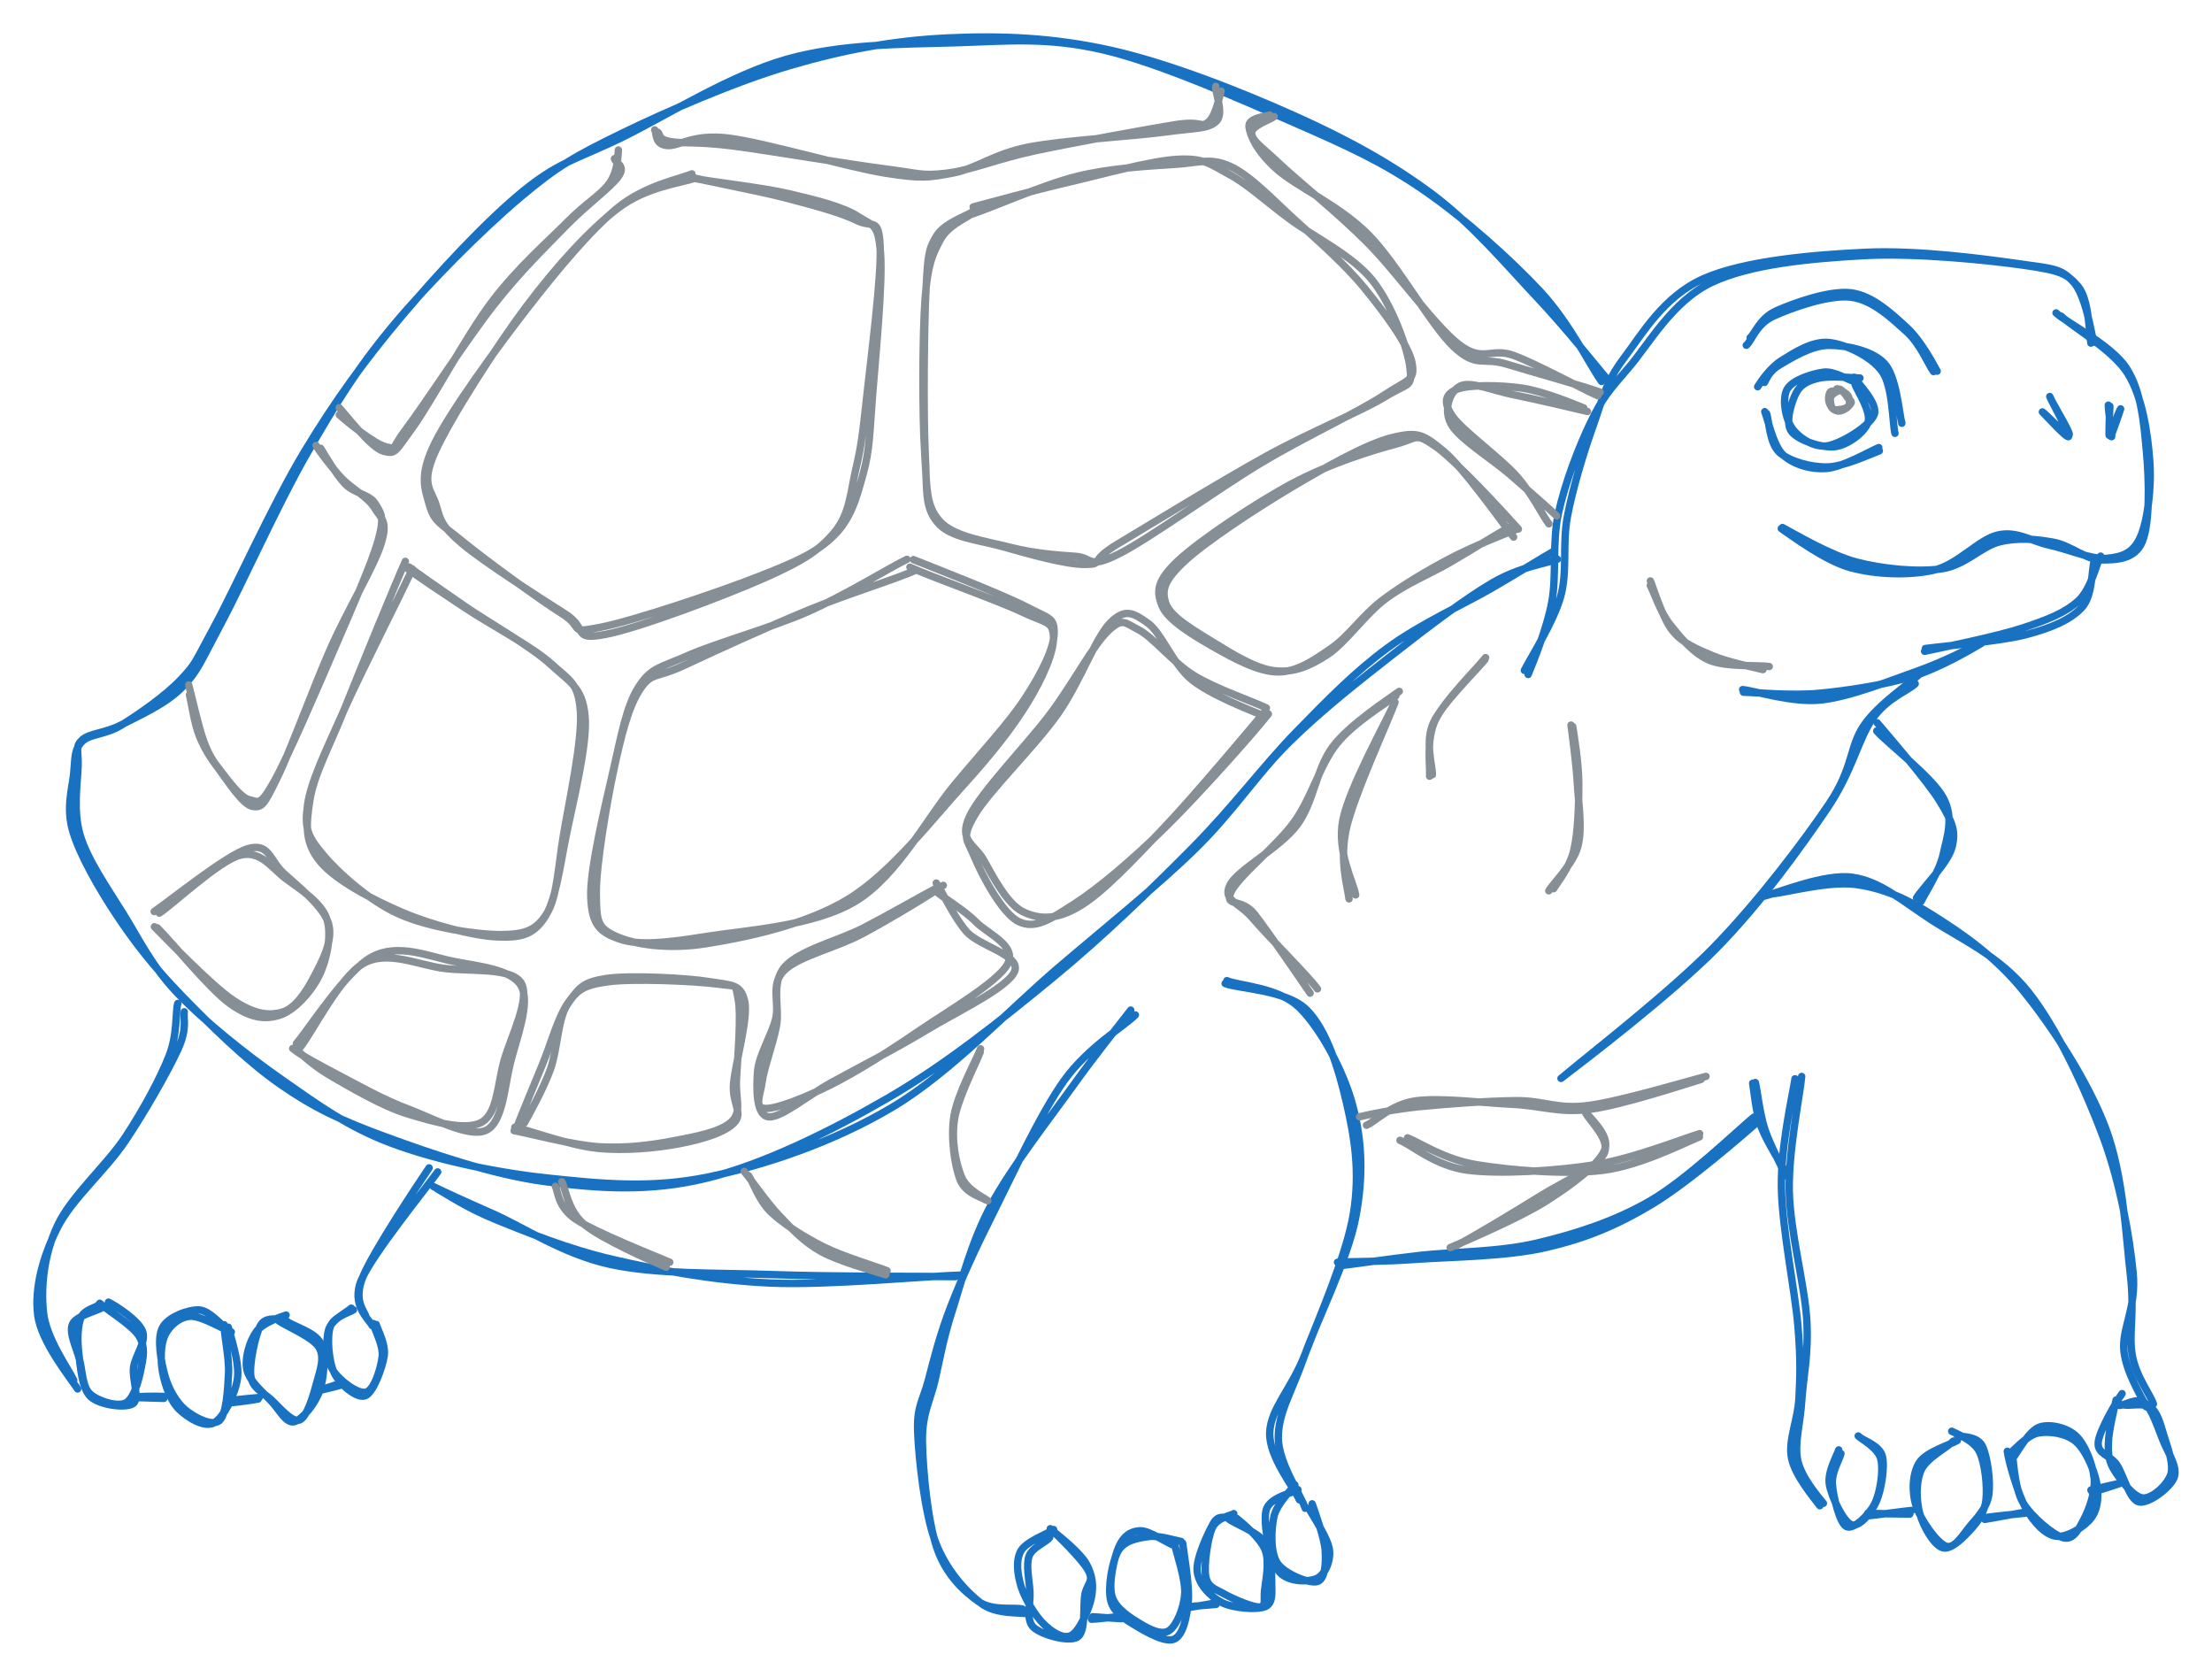 <svg version="1.1" xmlns="http://www.w3.org/2000/svg" viewBox="0 0 597.871 453.167" width="597.871" height="453.167" class="excalidraw-svg"><!-- svg-source:excalidraw --><defs><style class="style-fonts">
      </style></defs><g stroke-linecap="round"><g transform="translate(434.074 102.045) rotate(0 -207.218 63.293)"><path d="M-1.18 1.04 C-3.99 -2.68, -9.73 -14.65, -17.76 -23.28 C-25.79 -31.9, -38.32 -43.13, -49.37 -50.72 C-60.42 -58.3, -69.65 -62.49, -84.04 -68.79 C-98.43 -75.09, -120.37 -84.9, -135.73 -88.52 C-151.09 -92.13, -161.89 -90.9, -176.2 -90.48 C-190.5 -90.06, -206.73 -90.2, -221.56 -86 C-236.39 -81.8, -253.37 -71.18, -265.18 -65.28 C-276.98 -59.39, -282.33 -58.77, -292.39 -50.65 C-302.45 -42.52, -315.65 -28.3, -325.55 -16.53 C-335.45 -4.75, -343.37 6.04, -351.79 20 C-360.22 33.96, -370.55 56.99, -376.12 67.25 C-381.68 77.52, -381.03 77.17, -385.19 81.6 C-389.36 86.03, -396.66 91.04, -401.12 93.83 C-405.57 96.63, -409.74 96.17, -411.91 98.35 C-414.08 100.54, -413.74 102.9, -414.15 106.96 C-414.56 111.02, -416.3 116.35, -414.37 122.71 C-412.45 129.08, -407.48 137.82, -402.61 145.17 C-397.74 152.53, -392.51 159.21, -385.13 166.84 C-377.74 174.48, -367.51 184.61, -358.31 190.99 C-349.12 197.37, -341.91 200.75, -329.95 205.13 C-318 209.51, -301.08 215.41, -286.61 217.29 C-272.13 219.16, -258.51 220.12, -243.09 216.36 C-227.68 212.6, -209.69 203.72, -194.13 194.71 C-178.56 185.71, -163.44 173.6, -149.72 162.33 C-135.99 151.07, -122.77 138.2, -111.79 127.12 C-100.8 116.04, -92.58 104.86, -83.79 95.84 C-74.99 86.82, -67.84 79.51, -59 73.01 C-50.17 66.51, -38.25 61.19, -30.79 56.85 C-23.32 52.51, -17.12 48.6, -14.21 46.97 M0.41 0.54 C-2.49 -2.89, -10.84 -13.43, -18.73 -21.78 C-26.62 -30.13, -36.01 -41.38, -46.94 -49.56 C-57.88 -57.73, -69.88 -64.35, -84.36 -70.83 C-98.83 -77.31, -118.17 -84.96, -133.8 -88.45 C-149.43 -91.94, -163.62 -92.48, -178.11 -91.78 C-192.6 -91.09, -206.01 -88.6, -220.72 -84.28 C-235.43 -79.95, -254.24 -71.77, -266.39 -65.83 C-278.53 -59.89, -283.3 -57.28, -293.57 -48.61 C-303.84 -39.95, -318.42 -25.37, -328.02 -13.83 C-337.62 -2.29, -343.44 7.21, -351.19 20.64 C-358.93 34.08, -368.84 56.23, -374.49 66.77 C-380.13 77.31, -380.6 79.35, -385.05 83.86 C-389.51 88.36, -396.76 91.47, -401.22 93.81 C-405.69 96.14, -409.88 96.05, -411.84 97.88 C-413.8 99.71, -412.87 100.49, -412.96 104.8 C-413.05 109.11, -414.42 117.05, -412.38 123.74 C-410.34 130.44, -405.13 137.83, -400.72 144.95 C-396.32 152.08, -393.09 159.03, -385.96 166.48 C-378.83 173.94, -367.59 182.94, -357.93 189.69 C-348.27 196.44, -339.99 202.56, -328 207 C-316 211.44, -300.18 214.81, -285.96 216.32 C-271.74 217.82, -258.2 219.22, -242.68 216.02 C-227.15 212.82, -208.56 206.52, -192.8 197.11 C-177.04 187.7, -161.75 171.17, -148.13 159.55 C-134.51 147.93, -121.49 137.56, -111.06 127.37 C-100.63 117.19, -94.48 107.22, -85.55 98.44 C-76.61 89.66, -66.63 81.89, -57.46 74.71 C-48.29 67.53, -37.92 59.62, -30.53 55.35 C-23.14 51.08, -15.92 50.19, -13.14 49.08" stroke="#1971c2" stroke-width="2" fill="none"></path></g></g><mask></mask><g stroke-linecap="round"><g transform="translate(48.908 271.864) rotate(0 -18.506 50.858)"><path d="M-0.85 -0.69 C-1.53 1.51, -0.86 7.48, -3.21 13.48 C-5.57 19.49, -9.96 27.72, -14.98 35.35 C-20.01 42.98, -29.64 51.36, -33.34 59.27 C-37.04 67.18, -37.89 75.81, -37.16 82.79 C-36.43 89.77, -30.57 97.82, -28.97 101.15 M0.9 1.56 C0.55 3.4, 1.86 5.9, -0.82 11.74 C-3.5 17.58, -9.73 28.58, -15.16 36.62 C-20.59 44.66, -29.5 52.15, -33.42 59.96 C-37.34 67.78, -39.62 76.25, -38.71 83.5 C-37.79 90.76, -29.95 100.39, -27.93 103.48" stroke="#1971c2" stroke-width="2" fill="none"></path></g></g><mask></mask><g stroke-linecap="round"><g transform="translate(36.16 377.435) rotate(0 3.923 0.139)"><path d="M0.17 0.22 C1.52 0.26, 6.79 0.44, 8.11 0.46 M-0.18 0.03 C1.15 -0.05, 6.6 -0.19, 7.96 -0.07" stroke="#1971c2" stroke-width="2" fill="none"></path></g></g><mask></mask><g stroke-linecap="round"><g transform="translate(62.334 378.578) rotate(0 3.859 -0.425)"><path d="M0.01 -0.16 C1.29 -0.28, 6.45 -0.84, 7.71 -0.92 M-0.41 0.52 C0.82 0.47, 6.15 -0.22, 7.43 -0.51" stroke="#1971c2" stroke-width="2" fill="none"></path></g></g><mask></mask><g stroke-linecap="round"><g transform="translate(86.479 375.647) rotate(0 3.012 -0.9)"><path d="M-0.15 0.11 C0.92 -0.11, 5.26 -1.16, 6.28 -1.54 M0.42 -0.15 C1.47 -0.44, 5.25 -1.73, 6.13 -2.03" stroke="#1971c2" stroke-width="2" fill="none"></path></g></g><mask></mask><g stroke-linecap="round"><g transform="translate(27.501 352.148) rotate(0 1.497 13.721)"><path d="M0.28 1.08 C-0.85 2.06, -6.86 3.3, -7.9 5.68 C-8.95 8.06, -6.77 12.2, -5.98 15.34 C-5.19 18.48, -5.25 22.57, -3.18 24.52 C-1.12 26.46, 4.12 28.1, 6.41 27.01 C8.7 25.91, 9.97 20.95, 10.58 17.93 C11.19 14.92, 11.92 11.88, 10.07 8.9 C8.22 5.92, 1.11 1.62, -0.54 0.05 M-1.03 0.6 C-1.68 1.26, -4.76 1.77, -5.62 3.91 C-6.49 6.06, -6.65 9.91, -6.21 13.48 C-5.77 17.04, -5.43 23.03, -2.99 25.31 C-0.55 27.59, 6.51 28.49, 8.45 27.17 C10.38 25.84, 8.17 20.64, 8.6 17.37 C9.03 14.11, 12.14 10.52, 11.01 7.58 C9.87 4.64, 3.88 0.74, 1.81 -0.26" stroke="#1971c2" stroke-width="2" fill="none"></path></g></g><mask></mask><g stroke-linecap="round"><g transform="translate(61.9 359.306) rotate(0 -8.731 10.016)"><path d="M0.62 0.65 C-0.99 0.17, -7.37 -3.72, -10.36 -3.6 C-13.34 -3.47, -16.01 -1.13, -17.27 1.41 C-18.53 3.96, -18.55 8.31, -17.93 11.66 C-17.3 15.01, -15.83 19.24, -13.52 21.5 C-11.22 23.76, -6.74 26.59, -4.11 25.22 C-1.47 23.85, 1.62 17.6, 2.27 13.29 C2.93 8.98, 0.33 1.57, -0.19 -0.64 M-0.51 -0.05 C-1.7 -0.81, -5.27 -5.25, -8.18 -5.32 C-11.1 -5.4, -16.47 -3.45, -18 -0.51 C-19.53 2.44, -18.38 8.66, -17.35 12.36 C-16.32 16.06, -14.27 19.65, -11.82 21.7 C-9.37 23.74, -4.6 26.25, -2.65 24.62 C-0.71 22.99, -0.35 16.26, -0.13 11.94 C0.1 7.61, -1.45 0.9, -1.31 -1.31" stroke="#1971c2" stroke-width="2" fill="none"></path></g></g><mask></mask><g stroke-linecap="round"><g transform="translate(76.465 356.238) rotate(0 1.114 13.703)"><path d="M-0.88 0.12 C-2 0.41, -4.88 -0.44, -6.17 2.15 C-7.47 4.74, -9.14 12.39, -8.66 15.68 C-8.18 18.97, -5.49 19.92, -3.3 21.89 C-1.11 23.86, 2.39 28.27, 4.46 27.51 C6.54 26.75, 8.28 20.64, 9.15 17.36 C10.03 14.07, 11.42 10.57, 9.71 7.79 C8 5.01, 0.55 1.99, -1.12 0.69 M0.86 -0.86 C-0.49 -0.4, -5.44 1.19, -7.2 3.66 C-8.97 6.13, -10.42 10.81, -9.71 13.97 C-9 17.13, -5.07 20.29, -2.94 22.62 C-0.82 24.95, 0.91 28.47, 3.06 27.96 C5.2 27.45, 8.75 23.09, 9.94 19.56 C11.13 16.03, 11.68 9.9, 10.17 6.75 C8.67 3.61, 2.37 2.07, 0.93 0.71" stroke="#1971c2" stroke-width="2" fill="none"></path></g></g><mask></mask><g stroke-linecap="round"><g transform="translate(95.405 353.909) rotate(0 0.905 11.473)"><path d="M0.13 0.05 C-0.83 0.76, -5.34 1.9, -6.19 4.77 C-7.05 7.63, -6.57 14.14, -5 17.23 C-3.42 20.32, 1.01 24.07, 3.25 23.3 C5.48 22.52, 7.91 15.78, 8.42 12.57 C8.93 9.36, 6.69 5.51, 6.29 4.02 M-0.46 -0.4 C-1.45 0.62, -5.72 2.61, -6.56 5.39 C-7.4 8.16, -7.18 13.43, -5.49 16.25 C-3.81 19.07, 1.31 22.92, 3.54 22.31 C5.78 21.71, 7.57 15.73, 7.9 12.64 C8.23 9.55, 5.77 5.37, 5.53 3.77" stroke="#1971c2" stroke-width="2" fill="none"></path></g></g><mask></mask><g stroke-linecap="round"><g transform="translate(100.02 356.45) rotate(0 7.203 -20.211)"><path d="M-1.07 -0.55 C-1.55 -2.31, -4.66 -4.98, -1.82 -11.7 C1.01 -18.41, 12.67 -36.01, 15.96 -40.85 M0.57 1.77 C-0.09 0.25, -5.29 -3.65, -2.34 -10.57 C0.61 -17.49, 14.78 -34.89, 18.28 -39.75" stroke="#1971c2" stroke-width="2" fill="none"></path></g></g><mask></mask><g stroke-linecap="round"><g transform="translate(117.354 320.436) rotate(0 71.287 12.879)"><path d="M0.82 0.82 C3.61 2.43, 9.1 6.11, 17.02 9.3 C24.94 12.48, 36.02 17.1, 48.34 19.93 C60.65 22.77, 75.22 25.59, 90.9 26.29 C106.59 26.99, 133.88 24.33, 142.45 24.14 M-0.21 0.21 C2.38 1.5, 7.99 4.08, 15.95 7.59 C23.9 11.09, 34.93 18.5, 47.52 21.24 C60.1 23.98, 75.91 23.46, 91.48 24.01 C107.04 24.57, 132.23 24.44, 140.91 24.56" stroke="#1971c2" stroke-width="2" fill="none"></path></g></g><mask></mask><g stroke-linecap="round"><g transform="translate(306.475 274.771) rotate(0 -29.085 80.645)"><path d="M0.4 -0.5 C-2.6 2.54, -12.41 8.27, -18.79 17.14 C-25.17 26.01, -32.77 42.52, -37.88 52.71 C-42.99 62.89, -46.53 70.65, -49.47 78.23 C-52.42 85.81, -54.06 92.49, -55.55 98.18 C-57.04 103.87, -58.73 105.13, -58.43 112.38 C-58.13 119.63, -56.57 133.99, -53.74 141.66 C-50.9 149.34, -45.61 155.14, -41.4 158.43 C-37.2 161.72, -30.43 160.83, -28.51 161.39 M-0.85 -1.81 C-3.4 1.54, -10.22 9.94, -16.5 18.71 C-22.79 27.49, -33.14 40.7, -38.57 50.83 C-44 60.96, -46.58 71.6, -49.11 79.47 C-51.63 87.35, -52.38 92.21, -53.72 98.08 C-55.06 103.95, -57.25 107.07, -57.16 114.68 C-57.07 122.29, -55.71 136.51, -53.18 143.73 C-50.66 150.95, -45.87 155.28, -42.02 158 C-38.17 160.73, -32.13 159.45, -30.09 160.07" stroke="#1971c2" stroke-width="2" fill="none"></path></g></g><mask></mask><g stroke-linecap="round"><g transform="translate(295.141 437.058) rotate(0 3.923 0.139)"><path d="M0.21 -0.16 C1.6 -0.07, 6.77 0.34, 8 0.36 M-0.11 0.52 C1.27 0.52, 6.4 -0.16, 7.81 -0.21" stroke="#1971c2" stroke-width="2" fill="none"></path></g></g><mask></mask><g stroke-linecap="round"><g transform="translate(320.54 434.439) rotate(0 3.859 -0.425)"><path d="M0.16 0.09 C1.37 -0.08, 6.19 -0.96, 7.48 -1.17 M-0.19 -0.18 C1.12 -0.3, 6.82 -0.76, 8.16 -0.88" stroke="#1971c2" stroke-width="2" fill="none"></path></g></g><mask></mask><g stroke-linecap="round"><g transform="translate(284.007 414.28) rotate(0 1.497 13.721)"><path d="M0.77 -0.94 C-0.45 0.04, -6.6 2.23, -8.06 4.8 C-9.52 7.38, -9.02 11.2, -8 14.5 C-6.97 17.81, -4.16 22.43, -1.89 24.62 C0.38 26.81, 3.46 28.82, 5.61 27.63 C7.75 26.45, 10.32 20.76, 10.97 17.52 C11.63 14.29, 11.27 11.23, 9.54 8.22 C7.81 5.21, 2.34 0.89, 0.59 -0.54 M-0.29 1.18 C-1.07 2.44, -4.98 3.79, -5.86 6.23 C-6.75 8.68, -5.82 12.67, -5.63 15.87 C-5.43 19.08, -6.82 23.42, -4.68 25.46 C-2.54 27.51, 4.91 29.58, 7.22 28.12 C9.53 26.67, 8.7 19.74, 9.2 16.75 C9.69 13.76, 11.75 13.18, 10.19 10.2 C8.64 7.21, 1.49 0.25, -0.13 -1.16" stroke="#1971c2" stroke-width="2" fill="none"></path></g></g><mask></mask><g stroke-linecap="round"><g transform="translate(318.533 417.913) rotate(0 -8.116 9.498)"><path d="M-0.98 -0.2 C-2.83 -0.75, -7.8 -4.31, -10.33 -4.25 C-12.85 -4.2, -14.86 -2.82, -16.14 0.12 C-17.42 3.06, -18.97 9.92, -18 13.39 C-17.03 16.86, -12.87 19.36, -10.29 20.91 C-7.71 22.47, -4.5 24.06, -2.51 22.71 C-0.51 21.35, 1.44 16.62, 1.69 12.78 C1.94 8.93, -0.58 1.69, -0.99 -0.37 M0.7 -1.35 C-0.85 -1.61, -5.31 -3.09, -8.14 -2.67 C-10.97 -2.25, -14.58 -1.7, -16.28 1.17 C-17.97 4.05, -19.16 11.19, -18.33 14.59 C-17.5 17.99, -14.16 19.84, -11.29 21.57 C-8.41 23.3, -3.4 26.12, -1.08 25 C1.24 23.87, 2.27 19.13, 2.64 14.81 C3.01 10.5, 1.43 1.68, 1.12 -0.9" stroke="#1971c2" stroke-width="2" fill="none"></path></g></g><mask></mask><g stroke-linecap="round"><g transform="translate(332.79 409.934) rotate(0 1.114 12.447)"><path d="M-1 0.09 C-1.64 0.41, -3.45 -0.72, -4.82 1.71 C-6.19 4.14, -9.57 11.11, -9.21 14.67 C-8.84 18.24, -5.66 21.51, -2.6 23.11 C0.45 24.7, 6.87 25.17, 9.12 24.26 C11.37 23.34, 10.94 20.52, 10.93 17.62 C10.91 14.71, 11 9.7, 9.05 6.84 C7.09 3.98, 0.64 1.76, -0.8 0.45 M0.68 -0.9 C0.07 -0.41, -3.88 0.15, -5.14 2.98 C-6.4 5.82, -7.43 13.12, -6.89 16.09 C-6.34 19.06, -4.31 19.44, -1.88 20.82 C0.54 22.19, 5.85 24.46, 7.66 24.32 C9.47 24.17, 8.74 22.51, 8.99 19.96 C9.24 17.4, 10.43 12.23, 9.17 8.96 C7.91 5.7, 3.12 1.71, 1.41 0.35" stroke="#1971c2" stroke-width="2" fill="none"></path></g></g><mask></mask><g stroke-linecap="round"><g transform="translate(349.614 403.056) rotate(0 1.414 12.108)"><path d="M1.19 -0.5 C0.13 0.34, -6.54 1.45, -7.41 5.11 C-8.29 8.77, -6.32 18.37, -4.06 21.45 C-1.81 24.53, 3.82 24.51, 6.12 23.58 C8.42 22.65, 10.06 19.03, 9.73 15.86 C9.41 12.69, 5.05 6.31, 4.15 4.56 M0.36 -1.8 C-0.26 -0.75, -4.49 3.22, -5.28 6.75 C-6.06 10.28, -6.3 16.44, -4.36 19.37 C-2.41 22.3, 4.23 24.92, 6.38 24.35 C8.53 23.79, 8.79 19.48, 8.57 15.97 C8.35 12.47, 5.71 5.28, 5.04 3.33" stroke="#1971c2" stroke-width="2" fill="none"></path></g></g><mask></mask><g stroke-linecap="round"><g transform="translate(352.395 405.938) rotate(0 -4.084 -70.62)"><path d="M-1.19 -0.63 C-2.59 -3.92, -9.49 -12.22, -9.21 -18.85 C-8.92 -25.48, -3.26 -30.54, 0.51 -40.4 C4.28 -50.26, 11.56 -66.76, 13.41 -77.98 C15.25 -89.21, 13.7 -98.57, 11.58 -107.75 C9.47 -116.94, 6.2 -127.68, 0.73 -133.08 C-4.74 -138.48, -17.74 -138.72, -21.26 -140.16 M0.38 1.65 C-0.56 -1.51, -6.84 -10.53, -6.89 -17.34 C-6.94 -24.16, -3.4 -29.36, 0.08 -39.26 C3.57 -49.17, 11.81 -65.44, 14 -76.77 C16.19 -88.1, 15.75 -97.76, 13.22 -107.23 C10.7 -116.7, 4.54 -127.97, -1.13 -133.59 C-6.8 -139.2, -17.45 -139.49, -20.79 -140.93" stroke="#1971c2" stroke-width="2" fill="none"></path></g></g><mask></mask><g stroke-linecap="round"><g transform="translate(363.006 341.472) rotate(0 55.7 -19.831)"><path d="M-0.02 0.46 C3.39 0.08, 12.09 -1.22, 20.84 -2.22 C29.59 -3.22, 42.08 -3.08, 52.46 -5.56 C62.85 -8.03, 73.39 -11.38, 83.14 -17.05 C92.9 -22.73, 106.43 -35.76, 111.02 -39.58 M-1.49 -0.35 C1.68 -0.6, 10.24 -0.47, 19.64 -1.14 C29.04 -1.81, 44.29 -1.88, 54.92 -4.36 C65.55 -6.83, 73.77 -10.19, 83.45 -15.99 C93.13 -21.79, 108.31 -34.95, 113 -39.15" stroke="#1971c2" stroke-width="2" fill="none"></path></g></g><mask></mask><g stroke-linecap="round"><g transform="translate(474.272 292.196) rotate(0 4.13 12.607)"><path d="M-0.55 0.54 C-0.2 2.53, 0.24 8.28, 1.77 12.37 C3.31 16.46, 7.5 22.94, 8.64 25.07 M0.17 0.34 C0.7 2.37, 1.34 8.71, 2.73 12.92 C4.11 17.13, 7.46 23.48, 8.49 25.6" stroke="#1971c2" stroke-width="2" fill="none"></path></g></g><mask></mask><g stroke-linecap="round"><g transform="translate(485.965 290.744) rotate(0 1.711 57.71)"><path d="M-0.79 0.78 C-1.59 5.82, -4.61 18.78, -4.48 29.92 C-4.35 41.05, -0.8 58.06, -0.01 67.58 C0.78 77.11, 0.55 81.12, 0.27 87.06 C-0.02 93, -2.69 98.37, -1.75 103.22 C-0.81 108.07, 4.42 114.13, 5.91 116.16 M1 0.15 C0.52 5.36, -2.58 20.17, -2.35 31.11 C-2.13 42.06, 1.8 56.37, 2.37 65.8 C2.93 75.24, 1.44 81.37, 1.03 87.73 C0.63 94.08, -1.03 99.29, -0.06 103.92 C0.92 108.55, 5.52 113.83, 6.87 115.51" stroke="#1971c2" stroke-width="2" fill="none"></path></g></g><mask></mask><g stroke-linecap="round"><g transform="translate(573.107 400.809) rotate(0 -3.76 1.191)"><path d="M-0.36 0.16 C-1.57 0.6, -6.46 2.12, -7.63 2.45 M0.11 -0.06 C-1.13 0.28, -6.69 1.46, -7.96 1.86" stroke="#1971c2" stroke-width="2" fill="none"></path></g></g><mask></mask><g stroke-linecap="round"><g transform="translate(547.517 408.832) rotate(0 -5.507 0.848)"><path d="M-0.17 0.1 C-1.87 0.27, -8.99 0.92, -10.76 1.28 M0.75 -0.32 C-0.95 -0.11, -9.09 1.47, -11.06 1.76" stroke="#1971c2" stroke-width="2" fill="none"></path></g></g><mask></mask><g stroke-linecap="round"><g transform="translate(516.456 408.59) rotate(0 -5.751 0.243)"><path d="M0.26 -0.42 C-1.6 -0.27, -9.32 0.83, -11.28 1.01 M-0.27 0.56 C-2.17 0.56, -9.67 0.46, -11.6 0.32" stroke="#1971c2" stroke-width="2" fill="none"></path></g></g><mask></mask><g stroke-linecap="round"><g transform="translate(579.061 378.045) rotate(333.015 -1.41 12.93)"><path d="M0.48 1.15 C1.5 2.15, 5.68 3.07, 6.68 5.09 C7.67 7.11, 7.01 10.18, 6.44 13.28 C5.88 16.39, 5.4 21.6, 3.28 23.71 C1.16 25.83, -4.11 27.28, -6.29 25.97 C-8.47 24.66, -9.53 18.77, -9.79 15.85 C-10.05 12.93, -9.35 11.22, -7.85 8.42 C-6.34 5.63, -2.04 0.62, -0.76 -0.91 M-0.73 0.71 C0.08 1.42, 4.68 0.88, 5.73 3.17 C6.79 5.46, 5.93 10.83, 5.6 14.45 C5.26 18.06, 5.95 22.85, 3.72 24.84 C1.5 26.84, -5.7 28.11, -7.75 26.42 C-9.79 24.73, -8.12 17.93, -8.54 14.71 C-8.96 11.49, -11.95 9.86, -10.28 7.12 C-8.61 4.38, -0.53 -0.73, 1.47 -1.73" stroke="#1971c2" stroke-width="2" fill="none"></path></g></g><mask></mask><g stroke-linecap="round"><g transform="translate(547.229 389.755) rotate(340.791 8.675 10.45)"><path d="M0.01 0.38 C1.45 -0.62, 6.19 -4.88, 9.12 -4.83 C12.05 -4.78, 16.04 -2.3, 17.59 0.68 C19.15 3.67, 19.36 9.43, 18.47 13.09 C17.58 16.74, 14.42 20.54, 12.22 22.62 C10.03 24.69, 7.63 27.12, 5.28 25.52 C2.93 23.91, -0.95 17.36, -1.86 12.98 C-2.77 8.6, -0.46 1.23, -0.18 -0.77 M-1.45 -0.47 C-0.22 -0.78, 5.01 -3.87, 8.09 -3.45 C11.17 -3.03, 15.25 -0.92, 17.02 2.03 C18.8 4.98, 19.19 10.77, 18.73 14.25 C18.27 17.73, 16.77 21.19, 14.26 22.91 C11.74 24.62, 6.26 25.87, 3.62 24.52 C0.97 23.17, -0.79 19.15, -1.61 14.82 C-2.43 10.48, -1.86 0.94, -1.3 -1.51" stroke="#1971c2" stroke-width="2" fill="none"></path></g></g><mask></mask><g stroke-linecap="round"><g transform="translate(529.211 388.275) rotate(0 -1.14 14.722)"><path d="M-0.15 -0.3 C0.93 0.04, 5.11 -0.25, 6.53 2.41 C7.94 5.07, 8.87 12.06, 8.33 15.67 C7.79 19.28, 5.23 21.79, 3.29 24.1 C1.35 26.4, -0.88 30.44, -3.32 29.53 C-5.76 28.61, -10.15 22.35, -11.34 18.59 C-12.53 14.83, -12.32 9.91, -10.46 6.98 C-8.59 4.04, -1.94 2.1, -0.16 0.98 M-1.69 -1.5 C-0.73 -0.98, 4.23 0.88, 5.78 3.97 C7.32 7.06, 7.97 13.52, 7.57 17.04 C7.17 20.57, 5.34 22.95, 3.38 25.1 C1.41 27.25, -1.92 30.69, -4.2 29.96 C-6.49 29.23, -9.38 24.25, -10.33 20.73 C-11.28 17.22, -11.42 12.15, -9.91 8.89 C-8.4 5.63, -2.71 2.8, -1.27 1.16" stroke="#1971c2" stroke-width="2" fill="none"></path></g></g><mask></mask><g stroke-linecap="round"><g transform="translate(502.661 388.487) rotate(0 -0.875 11.75)"><path d="M0.17 0.02 C1.2 0.89, 5.42 2.19, 6.12 5.09 C6.83 7.98, 5.82 14.32, 4.42 17.4 C3.02 20.47, -0.18 24.33, -2.28 23.54 C-4.39 22.75, -7.65 16.04, -8.21 12.67 C-8.78 9.3, -6.1 4.74, -5.68 3.32 M-0.41 -0.44 C0.56 0.53, 4.96 2.75, 5.7 5.81 C6.43 8.88, 5.55 14.91, 4 17.95 C2.46 20.99, -1.67 24.95, -3.57 24.06 C-5.47 23.17, -7.14 15.92, -7.4 12.64 C-7.65 9.35, -5.41 5.81, -5.08 4.33" stroke="#1971c2" stroke-width="2" fill="none"></path></g></g><mask></mask><g stroke-linecap="round"><g transform="translate(580.505 379.538) rotate(0 -51.536 -70.89)"><path d="M-0.44 0.62 C-1.45 -1.76, -5.87 -8.52, -6.45 -14.56 C-7.04 -20.61, -3.02 -26.01, -3.96 -35.65 C-4.9 -45.29, -7.39 -59.78, -12.1 -72.41 C-16.81 -85.04, -24.48 -101.65, -32.22 -111.41 C-39.97 -121.17, -50.62 -125.81, -58.55 -130.99 C-66.49 -136.16, -72.29 -141.4, -79.82 -142.46 C-87.36 -143.53, -99.79 -138.28, -103.75 -137.35 M1.52 -0.11 C0.94 -2.28, -3.15 -7.47, -4.18 -13.27 C-5.22 -19.08, -3.49 -24.7, -4.69 -34.94 C-5.89 -45.17, -6.57 -61.89, -11.38 -74.67 C-16.19 -87.46, -25.83 -102.1, -33.55 -111.64 C-41.26 -121.19, -50.12 -127.14, -57.67 -131.95 C-65.21 -136.76, -71.53 -139.5, -78.84 -140.51 C-86.14 -141.52, -97.64 -138.35, -101.48 -137.99" stroke="#1971c2" stroke-width="2" fill="none"></path></g></g><mask></mask><g stroke-linecap="round"><g transform="translate(518.738 243.456) rotate(0 -2.029 -23.273)"><path d="M0.48 0.17 C1.44 -1.85, 5.49 -7.99, 6.49 -12.67 C7.49 -17.35, 9.47 -22.37, 6.47 -27.92 C3.47 -33.46, -8.6 -42.63, -11.48 -45.92 M-0.73 -0.79 C0.57 -3.11, 7.78 -10.19, 8.86 -14.51 C9.94 -18.82, 9.1 -21.08, 5.72 -26.68 C2.35 -32.29, -8.41 -44.62, -11.38 -48.15" stroke="#1971c2" stroke-width="2" fill="none"></path></g></g><mask></mask><g stroke-linecap="round"><g transform="translate(412.19 182.392) rotate(0 76.514 -57.083)"><path d="M0.84 -0.12 C2.18 -3.4, 5.86 -12.37, 7.23 -19.64 C8.59 -26.9, 7.28 -35.61, 9.03 -43.71 C10.78 -51.81, 14.56 -61.68, 17.72 -68.23 C20.87 -74.77, 22.53 -76.68, 27.97 -82.98 C33.4 -89.27, 39.75 -100.95, 50.33 -106 C60.92 -111.06, 77.4 -112.53, 91.5 -113.31 C105.59 -114.09, 125.24 -112.07, 134.9 -110.69 C144.57 -109.3, 146.47 -108.51, 149.48 -105 C152.49 -101.5, 152.48 -92.18, 152.95 -89.67 M-0.18 -1.23 C1.63 -4.81, 7.67 -14.2, 9.62 -21.15 C11.56 -28.1, 10.01 -35.22, 11.48 -42.94 C12.95 -50.65, 15.9 -60.33, 18.45 -67.45 C20.99 -74.57, 21.77 -79.05, 26.77 -85.67 C31.76 -92.29, 37.54 -102.4, 48.42 -107.16 C59.31 -111.92, 77.86 -113.56, 92.07 -114.21 C106.29 -114.87, 124.37 -112.41, 133.72 -111.09 C143.07 -109.77, 144.84 -109.81, 148.16 -106.28 C151.49 -102.75, 153 -92.8, 153.67 -89.91" stroke="#1971c2" stroke-width="2" fill="none"></path></g></g><mask></mask><g stroke-linecap="round"><g transform="translate(556.987 85.126) rotate(0 -25.221 34.536)"><path d="M0.12 0.31 C2.97 3.12, 14.17 9.39, 18.16 15.89 C22.15 22.39, 23.49 31.95, 24.05 39.3 C24.61 46.65, 23.47 55.58, 21.53 59.99 C19.59 64.4, 16.51 65.39, 12.42 65.76 C8.33 66.13, 1.86 63.26, -3.03 62.21 C-7.92 61.15, -11.69 58.3, -16.92 59.43 C-22.16 60.56, -27.79 67.52, -34.45 68.99 C-41.11 70.46, -50.03 70.15, -56.87 68.27 C-63.72 66.39, -72.71 59.63, -75.53 57.71 M-1.27 -0.57 C1.42 2.02, 13.68 8.06, 17.76 14.38 C21.84 20.69, 22.49 29.51, 23.2 37.33 C23.91 45.15, 24.07 56.47, 22.03 61.29 C20 66.1, 15 66.17, 11.01 66.19 C7.01 66.22, 2.63 62.23, -1.94 61.41 C-6.51 60.59, -11.38 60.08, -16.43 61.28 C-21.48 62.48, -25.78 67.69, -32.24 68.6 C-38.69 69.52, -48.02 68.63, -55.18 66.77 C-62.35 64.91, -72.24 58.99, -75.22 57.43" stroke="#1971c2" stroke-width="2" fill="none"></path></g></g><mask></mask><g stroke-linecap="round"><g transform="translate(567.093 151.895) rotate(0 -22.925 12.018)"><path d="M-1 -0.37 C-1.81 1.52, -1.31 8.93, -4.39 12.26 C-7.48 15.59, -12.46 17.77, -19.51 19.62 C-26.56 21.47, -42.41 22.75, -46.7 23.36 M0.68 -1.61 C-0.32 -0.16, -1.78 7.18, -5.3 10.42 C-8.81 13.65, -13.48 15.52, -20.41 17.81 C-27.34 20.09, -42.57 23.19, -46.9 24.11" stroke="#1971c2" stroke-width="2" fill="none"></path></g></g><mask></mask><g stroke-linecap="round"><g transform="translate(534.246 173.595) rotate(0 -31.581 7.263)"><path d="M-0.58 0.85 C-3.22 2.28, -9.27 5.35, -16.18 7.81 C-23.1 10.26, -34.22 14.73, -42.06 15.56 C-49.9 16.39, -59.58 13.15, -63.23 12.76 M1.31 0.25 C-1.5 1.93, -10.08 6.97, -17.39 9.22 C-24.7 11.47, -34.95 13.05, -42.55 13.76 C-50.16 14.47, -59.74 13.52, -63.02 13.46" stroke="#1971c2" stroke-width="2" fill="none"></path></g></g><mask></mask><g stroke-linecap="round"><g transform="translate(517.35 182.994) rotate(0 -47.866 53.572)"><path d="M1.16 -0.54 C-1.19 1.73, -9.48 7.15, -13.51 12.97 C-17.55 18.79, -16.31 24.39, -23.06 34.37 C-29.82 44.35, -42.12 60.64, -54.03 72.87 C-65.95 85.09, -87.69 101.94, -94.58 107.73 M0.3 1.79 C-1.72 3.76, -7.22 5.53, -11.22 11.19 C-15.22 16.85, -16.62 25.39, -23.68 35.76 C-30.74 46.14, -41.63 61.34, -53.59 73.45 C-65.55 85.56, -88.14 102.87, -95.44 108.43" stroke="#1971c2" stroke-width="2" fill="none"></path></g></g><mask></mask><g stroke-linecap="round"><g transform="translate(475.762 104.74) rotate(0 18.544 0.078)"><path d="M-0.69 -0.23 C0.15 -1.54, 2.63 -5.37, 5.85 -7.36 C9.06 -9.36, 14.11 -12.68, 18.63 -12.18 C23.14 -11.69, 29.95 -8.48, 32.92 -4.39 C35.88 -0.3, 35.75 9.83, 36.42 12.36 M1.15 -1.39 C1.83 -2.61, 2.47 -4.53, 5.35 -6.2 C8.22 -7.87, 13.71 -11.35, 18.4 -11.41 C23.1 -11.47, 30.2 -10.09, 33.51 -6.58 C36.82 -3.07, 37.46 6.37, 38.27 9.64" stroke="#1971c2" stroke-width="2" fill="none"></path></g></g><mask></mask><g stroke-linecap="round"><g transform="translate(477.15 111.76) rotate(0 15.642 7.408)"><path d="M0.33 -0.02 C0.96 1.7, 1.1 8.1, 3.83 10.51 C6.55 12.91, 12.19 14.5, 16.69 14.43 C21.18 14.36, 28.35 10.97, 30.8 10.08 M-0.16 -0.51 C0.64 1.29, 2.07 8.67, 4.85 11.23 C7.64 13.78, 12.26 15.17, 16.56 14.83 C20.86 14.49, 28.3 10.16, 30.66 9.19" stroke="#1971c2" stroke-width="2" fill="none"></path></g></g><mask></mask><g stroke-linecap="round"><g transform="translate(501.817 102.583) rotate(0 -7.152 8.005)"><path d="M-0.85 0.4 C-2.32 0.12, -5.95 -2.37, -8.93 -2.01 C-11.92 -1.64, -17.37 0.08, -18.79 2.61 C-20.2 5.14, -19.26 10.62, -17.43 13.17 C-15.61 15.71, -11.53 18.49, -7.83 17.88 C-4.14 17.26, 3.55 12.56, 4.74 9.48 C5.93 6.39, 0.06 0.75, -0.69 -0.64 M0.9 -0.43 C-0.76 -0.47, -7.27 -1.07, -10.15 -0.4 C-13.02 0.27, -15.1 1.21, -16.35 3.6 C-17.6 6, -19.38 11.55, -17.64 13.97 C-15.9 16.39, -9.35 18.54, -5.9 18.13 C-2.44 17.72, 2.17 14.31, 3.08 11.52 C4 8.72, 0.22 3.03, -0.41 1.34" stroke="#1971c2" stroke-width="2" fill="none"></path></g></g><mask></mask><g stroke-linecap="round"><g transform="translate(472.21 92.35) rotate(0 25.205 -2.199)"><path d="M0.82 -1.09 C2.25 -2.32, 3.45 -6.39, 8.01 -8.41 C12.56 -10.43, 22.3 -13.96, 28.14 -13.21 C33.98 -12.46, 39.18 -7.47, 43.05 -3.94 C46.92 -0.41, 50.15 5.73, 51.37 7.96 M-0.21 0.95 C1.12 0.02, 2.38 -4.72, 7.08 -6.89 C11.77 -9.05, 21.98 -12.74, 27.98 -12.05 C33.99 -11.36, 39.36 -6.09, 43.1 -2.74 C46.84 0.61, 48.95 6.12, 50.4 8.06" stroke="#1971c2" stroke-width="2" fill="none"></path></g></g><mask></mask><g stroke-linecap="round"><g transform="translate(552.409 111.657) rotate(0 3.318 0.841)"><path d="M0.03 -0.03 C1.13 0.94, 6.56 6.47, 6.87 5.82 C7.17 5.17, 2.66 -2.21, 1.87 -3.9 M-0.38 -0.34 C0.67 0.69, 6.38 6.99, 6.71 6.3 C7.04 5.6, 2.34 -2.76, 1.61 -4.5" stroke="#1971c2" stroke-width="2" fill="none"></path></g></g><mask></mask><g stroke-linecap="round"><g transform="translate(570.255 109.793) rotate(0 -0.002 3.935)"><path d="M0.01 -0.01 C-0.08 1.31, -0.24 6.5, -0.2 7.8 M-0.41 -0.31 C-0.41 1.07, 0.4 6.8, 0.49 8.21" stroke="#1971c2" stroke-width="2" fill="none"></path></g></g><mask></mask><g stroke-linecap="round"><g transform="translate(570.251 117.662) rotate(0 1.379 -3.466)"><path d="M0.29 0.22 C0.77 -0.92, 2.57 -5.99, 2.92 -7.17 M0.01 0.03 C0.45 -1.05, 2.21 -5.76, 2.73 -6.85" stroke="#1971c2" stroke-width="2" fill="none"></path></g></g><mask></mask><g stroke-linecap="round"><g transform="translate(176.687 34.955) rotate(0 76.469 1.069)"><path d="M1.14 0.78 C1.87 1.44, 1.07 2.67, 4.41 3.29 C7.76 3.9, 11.58 3.25, 21.22 4.47 C30.86 5.7, 52.61 9.42, 62.26 10.65 C71.92 11.88, 72.31 12.66, 79.14 11.85 C85.97 11.03, 92.97 7.94, 103.23 5.76 C113.5 3.59, 132.95 0.04, 140.7 -1.22 C148.46 -2.49, 147.65 -0.32, 149.76 -1.84 C151.87 -3.36, 152.87 -8.78, 153.36 -10.32 M0.27 0.14 C0.86 0.98, 0.16 3.98, 3.49 4.36 C6.83 4.73, 10.43 1.13, 20.29 2.37 C30.15 3.62, 52.57 10.27, 62.65 11.85 C72.73 13.42, 74.34 13.01, 80.79 11.83 C87.25 10.65, 91.8 6.62, 101.37 4.77 C110.95 2.92, 129.82 1.87, 138.26 0.72 C146.7 -0.43, 149.74 -0.06, 152.01 -2.12 C154.29 -4.17, 151.69 -9.99, 151.92 -11.62" stroke="#868e96" stroke-width="2" fill="none"></path></g></g><mask></mask><g stroke-linecap="round"><g transform="translate(166.376 41.067) rotate(0 -36.751 40.531)"><path d="M0.76 -0.53 C0.62 1.06, 0.66 5.18, -1.64 8.42 C-3.94 11.66, -7.71 13.55, -13.03 18.92 C-18.34 24.28, -26.55 31.37, -33.52 40.62 C-40.48 49.87, -49.94 67.71, -54.81 74.42 C-59.68 81.12, -59.44 81.74, -62.75 80.86 C-66.06 79.97, -72.87 71.09, -74.69 69.1 M-0.3 1.81 C0.03 3.16, 2.92 3.64, 0.72 6.69 C-1.48 9.73, -7.9 14.29, -13.51 20.07 C-19.11 25.84, -25.76 32.23, -32.9 41.32 C-40.05 50.4, -51.55 68.15, -56.38 74.55 C-61.22 80.95, -58.86 80.3, -61.91 79.71 C-64.96 79.13, -72.52 72.97, -74.66 71.04" stroke="#868e96" stroke-width="2" fill="none"></path></g></g><mask></mask><g stroke-linecap="round"><g transform="translate(86.265 120.577) rotate(0 -9.583 48.269)"><path d="M0.41 0.56 C1.42 2.27, 4.66 7.8, 7.12 10.3 C9.58 12.8, 13.69 13.05, 15.17 15.55 C16.64 18.05, 17.78 18.87, 15.98 25.3 C14.18 31.74, 9.06 43.28, 4.37 54.17 C-0.32 65.05, -8.31 83.71, -12.18 90.61 C-16.04 97.51, -16.41 96.04, -18.83 95.54 C-21.25 95.05, -24.63 90.29, -26.7 87.64 C-28.76 84.99, -29.8 83.49, -31.22 79.64 C-32.65 75.78, -34.62 66.78, -35.26 64.52 M-0.83 -0.19 C-0.09 1.18, 3.44 5.84, 6.07 8.65 C8.7 11.46, 13.19 13.72, 14.97 16.68 C16.74 19.63, 18.69 20.09, 16.72 26.4 C14.76 32.7, 7.83 43.98, 3.15 54.53 C-1.53 65.08, -7.85 82.55, -11.37 89.69 C-14.89 96.82, -15.37 97.74, -17.99 97.34 C-20.61 96.94, -24.69 90.48, -27.1 87.29 C-29.51 84.1, -31.1 81.54, -32.43 78.19 C-33.75 74.84, -34.59 69, -35.05 67.18" stroke="#868e96" stroke-width="2" fill="none"></path></g></g><mask></mask><g stroke-linecap="round"><g transform="translate(187.425 47.092) rotate(0 -9.627 61.579)"><path d="M-0.14 1.02 C4.03 2, 18.22 3.48, 25.67 5.22 C33.13 6.96, 40.45 8.76, 44.59 11.45 C48.74 14.13, 49.93 13.27, 50.57 21.32 C51.2 29.37, 49.19 49.81, 48.41 59.73 C47.64 69.65, 47.66 74.51, 45.91 80.83 C44.16 87.16, 42.69 93.01, 37.92 97.67 C33.15 102.34, 27.83 104.69, 17.28 108.82 C6.73 112.96, -16.58 120.81, -25.37 122.47 C-34.16 124.14, -29.3 122.68, -35.46 118.8 C-41.63 114.93, -56.38 104.13, -62.36 99.24 C-68.34 94.35, -70.1 93.89, -71.34 89.44 C-72.59 85, -74.25 81.43, -69.85 72.57 C-65.45 63.72, -53.19 46.92, -44.96 36.33 C-36.74 25.75, -27.93 15.16, -20.5 9.08 C-13.08 3.01, -3.75 1.31, -0.41 -0.11 M-1.67 0.51 C2.29 1.7, 17.13 4.37, 24.77 6.37 C32.42 8.37, 39.92 10.37, 44.2 12.51 C48.49 14.65, 50.02 11.35, 50.46 19.24 C50.91 27.12, 47.96 49.77, 46.87 59.83 C45.78 69.88, 45.37 73.43, 43.92 79.56 C42.48 85.7, 42.29 91.72, 38.22 96.62 C34.15 101.53, 29.86 104.37, 19.49 108.99 C9.12 113.62, -14.97 122.75, -23.98 124.39 C-33 126.03, -28.22 122.9, -34.62 118.83 C-41.01 114.76, -56.54 104.86, -62.36 99.96 C-68.18 95.05, -68.31 93.57, -69.54 89.4 C-70.78 85.23, -73.87 83.9, -69.79 74.94 C-65.72 65.97, -53.33 46.58, -45.09 35.62 C-36.85 24.65, -27.92 14.9, -20.34 9.14 C-12.76 3.39, -3.26 2.34, 0.4 1.08" stroke="#868e96" stroke-width="2" fill="none"></path></g></g><mask></mask><g stroke-linecap="round"><g transform="translate(262.016 56.847) rotate(0 53.144 40.422)"><path d="M1.02 -0.93 C5.6 -2.12, 17.66 -5.47, 26.88 -7.62 C36.1 -9.76, 49.12 -13.44, 56.33 -13.8 C63.54 -14.16, 65.09 -12.48, 70.12 -9.78 C75.16 -7.09, 80.1 -2.42, 86.56 2.35 C93.02 7.13, 103.46 12.13, 108.88 18.85 C114.3 25.58, 118.52 37.43, 119.09 42.68 C119.67 47.94, 118.82 46.43, 112.35 50.38 C105.87 54.34, 92.3 59.78, 80.25 66.42 C68.2 73.05, 48.19 85.32, 40.04 90.19 C31.9 95.07, 36.55 95.56, 31.39 95.68 C26.23 95.8, 15.77 92.8, 9.1 90.91 C2.43 89.02, -5.12 88.55, -8.62 84.33 C-12.13 80.12, -11.42 76.1, -11.94 65.62 C-12.46 55.13, -12.24 31.2, -11.73 21.41 C-11.22 11.63, -10.99 10.42, -8.88 6.91 C-6.78 3.4, -0.53 1.42, 0.89 0.34 M0.1 1.2 C5.08 -0.27, 19.77 -6.91, 28.99 -9.18 C38.21 -11.45, 48.47 -11.97, 55.41 -12.42 C62.34 -12.86, 65.16 -14.36, 70.62 -11.84 C76.07 -9.32, 82.12 -2.76, 88.15 2.71 C94.17 8.19, 101.54 14.6, 106.79 21.03 C112.04 27.46, 118.8 36.46, 119.65 41.29 C120.5 46.13, 118.69 45.55, 111.88 50.05 C105.08 54.55, 90.74 61.15, 78.81 68.29 C66.88 75.44, 48.66 88.71, 40.29 92.9 C31.91 97.1, 33.45 93.79, 28.57 93.48 C23.7 93.17, 17.12 92.62, 11.02 91.04 C4.92 89.46, -4.17 88.31, -8.02 84 C-11.87 79.7, -11.43 75.19, -12.1 65.2 C-12.76 55.21, -12.69 33.59, -11.99 24.07 C-11.3 14.54, -9.94 11.85, -7.92 8.05 C-5.91 4.25, -1.52 2.44, 0.1 1.27" stroke="#868e96" stroke-width="2" fill="none"></path></g></g><mask></mask><g stroke-linecap="round"><g transform="translate(343.915 30.338) rotate(0 40.993 37.927)"><path d="M0.46 1.17 C-0.5 2.01, -5.85 3.62, -5.61 5.73 C-5.37 7.85, -3.33 8.94, 1.89 13.86 C7.11 18.78, 17.63 27.11, 25.72 35.26 C33.8 43.4, 43.79 57.64, 50.39 62.72 C56.99 67.81, 59.04 63.43, 65.3 65.75 C71.56 68.06, 84.33 75.08, 87.96 76.6 M-0.76 0.74 C-1.85 1.17, -6.64 1.49, -6.33 3.92 C-6.02 6.35, -4.28 10.46, 1.08 15.3 C6.44 20.15, 17.84 24.95, 25.83 32.96 C33.82 40.98, 42.78 57.55, 49.03 63.41 C55.29 69.26, 56.77 66.04, 63.36 68.08 C69.95 70.12, 84.25 74.05, 88.57 75.64" stroke="#868e96" stroke-width="2" fill="none"></path></g></g><mask></mask><g stroke-linecap="round"><g transform="translate(428.141 111) rotate(0 -18.022 11.705)"><path d="M0.91 0.19 C-2.33 -0.6, -13.25 -3.16, -18.97 -4.31 C-24.69 -5.46, -30.58 -8.04, -33.4 -6.71 C-36.23 -5.39, -38.15 -0.35, -35.91 3.65 C-33.68 7.64, -24.76 13.12, -20.01 17.24 C-15.26 21.37, -9.29 26.6, -7.42 28.4 M-0.07 -0.76 C-2.97 -1.94, -11.03 -5.27, -16.72 -6.11 C-22.42 -6.96, -31.12 -7.09, -34.27 -5.83 C-37.41 -4.58, -38.25 -2.48, -35.6 1.41 C-32.95 5.3, -22.72 12.65, -18.37 17.51 C-14.02 22.37, -11.1 28.51, -9.5 30.56" stroke="#868e96" stroke-width="2" fill="none"></path></g></g><mask></mask><g stroke-linecap="round"><g transform="translate(410.04 143.772) rotate(0 -47.576 6.675)"><path d="M0.35 -0.81 C-3.21 -4.81, -16.58 -19.43, -22.16 -23.23 C-27.74 -27.04, -26.66 -25.34, -33.13 -23.64 C-39.6 -21.93, -51.22 -18.25, -60.98 -13.01 C-70.74 -7.77, -85.87 2.31, -91.7 7.81 C-97.52 13.32, -97.51 16.16, -95.92 20.03 C-94.32 23.89, -87.3 28.04, -82.12 31 C-76.94 33.96, -70.12 37.73, -64.81 37.81 C-59.51 37.89, -55.01 34.7, -50.28 31.47 C-45.54 28.24, -41.74 22.47, -36.38 18.42 C-31.03 14.37, -24.25 10.37, -18.17 7.17 C-12.09 3.96, -2.9 0.32, 0.1 -0.83 M-0.93 1.37 C-4.05 -2.51, -14.46 -17.41, -19.91 -21.9 C-25.36 -26.39, -26.79 -27.2, -33.62 -25.57 C-40.45 -23.94, -51.56 -17.66, -60.91 -12.11 C-70.26 -6.56, -84.04 2.49, -89.71 7.74 C-95.38 12.98, -96.18 15.68, -94.9 19.36 C-93.62 23.05, -86.92 26.83, -82.03 29.85 C-77.13 32.87, -70.65 36.93, -65.54 37.49 C-60.42 38.05, -56.33 36.42, -51.35 33.2 C-46.37 29.98, -41.19 22.3, -35.67 18.15 C-30.15 13.99, -23.95 11.59, -18.22 8.29 C-12.48 4.98, -4.3 -0.25, -1.26 -1.69" stroke="#868e96" stroke-width="2" fill="none"></path></g></g><mask></mask><g stroke-linecap="round"><g transform="translate(341.17 192.36) rotate(0 -39.649 16.067)"><path d="M1.11 -1.05 C-1.91 -2.56, -12.62 -6.24, -18.36 -9.75 C-24.1 -13.26, -29.45 -20.11, -33.35 -22.12 C-37.24 -24.12, -37.75 -25.57, -41.73 -21.8 C-45.71 -18.04, -50.98 -7.88, -57.22 0.48 C-63.45 8.83, -76.13 21.73, -79.15 28.32 C-82.17 34.91, -77.73 35.71, -75.32 40 C-72.91 44.28, -69.02 51.92, -64.7 54.02 C-60.37 56.11, -55.74 56.35, -49.39 52.57 C-43.05 48.8, -35 40.17, -26.62 31.36 C-18.24 22.56, -3.62 5.05, 0.87 -0.26 M0.23 1.01 C-2.86 -0.3, -13.76 -4.44, -18.95 -8.6 C-24.14 -12.77, -27.23 -21.39, -30.92 -23.97 C-34.6 -26.55, -36.97 -28.2, -41.05 -24.09 C-45.12 -19.99, -49.25 -7.98, -55.35 0.67 C-61.45 9.32, -73.9 21.4, -77.66 27.79 C-81.41 34.19, -79.86 34.21, -77.88 39.03 C-75.9 43.85, -70.31 54.6, -65.77 56.72 C-61.22 58.85, -57.19 56.01, -50.62 51.78 C-44.05 47.55, -35.04 39.87, -26.33 31.34 C-17.62 22.81, -2.59 6.01, 1.65 0.58" stroke="#868e96" stroke-width="2" fill="none"></path></g></g><mask></mask><g stroke-linecap="round"><g transform="translate(245.944 152.322) rotate(0 -23.725 51.191)"><path d="M0.95 -1.09 C6.06 0.95, 25.03 8.33, 31.37 11.61 C37.71 14.9, 39 14.53, 38.98 18.64 C38.96 22.74, 35.7 29.42, 31.24 36.23 C26.79 43.05, 19.89 50.38, 12.25 59.54 C4.61 68.69, -3.33 84.29, -14.61 91.17 C-25.89 98.05, -44.79 99.08, -55.43 100.8 C-66.08 102.51, -73.34 103.22, -78.48 101.45 C-83.62 99.67, -85.98 97.74, -86.26 90.14 C-86.55 82.54, -82.36 65.34, -80.19 55.85 C-78.01 46.35, -76.62 38.35, -73.24 33.17 C-69.86 28, -67.52 28.15, -59.93 24.79 C-52.33 21.44, -37.52 17.35, -27.67 13.03 C-17.82 8.7, -5.36 1.01, -0.82 -1.17 M-0.01 0.95 C4.84 3.23, 23.76 9.94, 30.22 13.03 C36.69 16.12, 38.51 15.43, 38.79 19.49 C39.08 23.54, 36.05 30.56, 31.93 37.35 C27.81 44.14, 22.16 51.36, 14.08 60.24 C5.99 69.11, -5.06 83.52, -16.58 90.6 C-28.11 97.68, -44.57 101.03, -55.07 102.7 C-65.57 104.37, -74.65 102.89, -79.6 100.62 C-84.55 98.34, -84.7 96.57, -84.77 89.06 C-84.84 81.55, -81.98 64.74, -80 55.55 C-78.02 46.35, -76.07 38.56, -72.92 33.89 C-69.76 29.21, -68.68 31.09, -61.08 27.52 C-53.48 23.95, -37.79 16.78, -27.33 12.48 C-16.86 8.17, -2.8 3.87, 1.71 1.68" stroke="#868e96" stroke-width="2" fill="none"></path></g></g><mask></mask><g stroke-linecap="round"><g transform="translate(110.139 152.793) rotate(0 10.27 49.796)"><path d="M-0.58 -1.09 C-3.4 5.23, -12.64 27.79, -16.93 38.54 C-21.23 49.29, -25.27 56.49, -26.38 63.41 C-27.48 70.33, -27.75 75.01, -23.57 80.07 C-19.39 85.14, -9.28 90.41, -1.32 93.8 C6.64 97.18, 17.83 100.13, 24.21 100.39 C30.58 100.65, 33.81 99.92, 36.92 95.36 C40.04 90.79, 41.05 82.11, 42.9 73.01 C44.74 63.9, 48.7 48.43, 47.99 40.72 C47.28 33, 44.04 31.66, 38.63 26.72 C33.23 21.77, 21.9 15.44, 15.54 11.06 C9.18 6.69, 3.04 2.38, 0.46 0.45 M1.31 0.95 C-1.59 7.36, -12.71 29.07, -17.43 39.7 C-22.15 50.32, -26.09 58.29, -27 64.69 C-27.91 71.09, -26.99 73.2, -22.89 78.11 C-18.79 83.03, -10.41 90.57, -2.41 94.18 C5.59 97.79, 18.42 99.77, 25.09 99.77 C31.76 99.76, 34.77 98.64, 37.62 94.14 C40.46 89.65, 40.65 81.91, 42.17 72.8 C43.69 63.69, 47.3 47.19, 46.74 39.48 C46.18 31.77, 43.96 31.18, 38.81 26.54 C33.65 21.9, 22.41 16.02, 15.82 11.64 C9.24 7.26, 1.87 2.47, -0.71 0.26" stroke="#868e96" stroke-width="2" fill="none"></path></g></g><mask></mask><g stroke-linecap="round"><g transform="translate(42.944 245.573) rotate(0 22.026 6.707)"><path d="M0.12 1.18 C3.59 -1.04, 16.16 -12.91, 21.89 -14.44 C27.62 -15.96, 30.58 -10.83, 34.5 -7.98 C38.41 -5.12, 43.91 -1.65, 45.37 2.71 C46.83 7.07, 45.39 13.85, 43.25 18.2 C41.1 22.55, 36.53 27.6, 32.51 28.82 C28.48 30.05, 24.6 29.51, 19.11 25.56 C13.62 21.61, 3.05 8.51, -0.43 5.15 M-1.27 0.76 C2.46 -1.72, 18.19 -14.48, 24 -16.22 C29.82 -17.96, 29.97 -13.06, 33.61 -9.69 C37.25 -6.32, 44.46 -0.71, 45.84 3.98 C47.22 8.67, 43.98 14.46, 41.89 18.45 C39.8 22.45, 36.94 26.92, 33.29 27.96 C29.64 28.99, 25.75 28.51, 20 24.67 C14.25 20.82, 2.17 8.28, -1.21 4.87" stroke="#868e96" stroke-width="2" fill="none"></path></g></g><mask></mask><g stroke-linecap="round"><g transform="translate(80.345 282.906) rotate(0 30.376 -1.044)"><path d="M0.81 0.09 C3.92 -3.7, 11.53 -19.08, 18.03 -22.63 C24.52 -26.18, 32.72 -22.08, 39.79 -21.2 C46.87 -20.32, 57.77 -21.5, 60.46 -17.35 C63.14 -13.21, 57.68 -2.61, 55.9 3.68 C54.12 9.97, 54.14 17.99, 49.78 20.4 C45.43 22.8, 36.47 20.13, 29.79 18.1 C23.11 16.07, 14.65 11.06, 9.73 8.24 C4.81 5.42, 1.92 2.71, 0.29 1.19 M-0.22 -0.92 C3.32 -5.05, 13.23 -20.71, 20.31 -24.4 C27.4 -28.1, 35.58 -24.43, 42.29 -23.1 C48.99 -21.77, 58.01 -21.02, 60.55 -16.42 C63.1 -11.82, 59.16 -2, 57.56 4.5 C55.96 11, 55.55 20.56, 50.93 22.59 C46.31 24.63, 36.34 19.15, 29.84 16.72 C23.34 14.29, 17.08 10.74, 11.91 8.03 C6.73 5.31, 0.64 2.07, -1.23 0.43" stroke="#868e96" stroke-width="2" fill="none"></path></g></g><mask></mask><g stroke-linecap="round"><g transform="translate(140.077 304.732) rotate(0 30.109 -17.239)"><path d="M-0.38 -0.13 C0.63 -2.77, 4.15 -11.33, 6.5 -16.99 C8.84 -22.64, 10.79 -30.18, 13.71 -34.07 C16.62 -37.96, 17.67 -39.43, 23.99 -40.33 C30.31 -41.23, 45.41 -40.48, 51.61 -39.47 C57.8 -38.46, 60.08 -38.85, 61.18 -34.25 C62.27 -29.66, 58.65 -17.37, 58.19 -11.9 C57.73 -6.42, 60.87 -4.1, 58.42 -1.4 C55.97 1.31, 49.64 3.2, 43.47 4.36 C37.3 5.53, 28.79 6.32, 21.39 5.58 C13.99 4.83, 2.51 0.62, -0.94 -0.11 M1.63 -1.25 C2.97 -3.63, 6.76 -10.43, 8.69 -15.75 C10.62 -21.08, 10.64 -29.26, 13.23 -33.21 C15.81 -37.15, 17.48 -38.48, 24.21 -39.41 C30.94 -40.35, 47.74 -39.6, 53.61 -38.83 C59.47 -38.05, 58.54 -39.05, 59.43 -34.77 C60.33 -30.49, 59.27 -18.67, 58.98 -13.15 C58.68 -7.62, 60.54 -4.43, 57.68 -1.64 C54.82 1.15, 47.8 2.46, 41.81 3.59 C35.82 4.73, 28.89 5.62, 21.74 5.16 C14.59 4.7, 2.57 1.45, -1.11 0.82" stroke="#868e96" stroke-width="2" fill="none"></path></g></g><mask></mask><g stroke-linecap="round"><g transform="translate(253.194 239.786) rotate(0 -14.144 30.236)"><path d="M-0.29 0.34 C-3.5 1.98, -12.91 7.4, -19.7 10.91 C-26.49 14.42, -37.08 16.97, -41.03 21.42 C-44.97 25.88, -42.34 32.46, -43.36 37.64 C-44.39 42.82, -46.69 48.83, -47.19 52.52 C-47.69 56.2, -49.47 59.64, -46.35 59.76 C-43.23 59.89, -35.36 56.75, -28.48 53.28 C-21.61 49.82, -13.04 44.42, -5.1 38.99 C2.83 33.56, 16.52 25.65, 19.14 20.72 C21.76 15.78, 13.85 12.66, 10.61 9.37 C7.37 6.08, 1.45 2.62, -0.3 0.99 M1.75 -0.53 C-1.48 1.85, -12.91 8.71, -20.07 12.54 C-27.24 16.37, -37.32 18.6, -41.24 22.46 C-45.16 26.33, -42.39 31.16, -43.59 35.71 C-44.79 40.27, -48.11 45.43, -48.44 49.82 C-48.76 54.2, -48.92 61.56, -45.54 62.01 C-42.16 62.47, -35.23 56.44, -28.13 52.55 C-21.02 48.65, -11.1 43.62, -2.91 38.66 C5.28 33.69, 19.19 27.18, 21.03 22.74 C22.86 18.3, 11.62 16, 8.09 12.02 C4.57 8.03, 1.42 1.01, -0.13 -1.16" stroke="#868e96" stroke-width="2" fill="none"></path></g></g><mask></mask><g stroke-linecap="round"><g transform="translate(150.999 321.007) rotate(0 15.208 10.015)"><path d="M-0.89 -0.41 C-0.15 0.85, -0.37 5.18, 4.78 8.59 C9.94 12.01, 25.71 18.27, 30.03 20.09 M0.85 -1.67 C1.94 0.29, 2.39 6.18, 7.1 10.03 C11.8 13.89, 25.06 19.72, 29.06 21.44" stroke="#868e96" stroke-width="2" fill="none"></path></g></g><mask></mask><g stroke-linecap="round"><g transform="translate(201.848 317.925) rotate(0 19.517 12.755)"><path d="M0.5 -0.2 C1.65 1.44, 3.22 6.46, 6.57 9.66 C9.92 12.85, 15.38 16.31, 20.61 18.95 C25.83 21.59, 34.99 24.3, 37.91 25.48 M-0.69 -1.35 C0.86 0.42, 5.39 7.07, 8.86 10.68 C12.33 14.3, 15.36 17.67, 20.14 20.32 C24.93 22.97, 34.28 25.51, 37.57 26.57" stroke="#868e96" stroke-width="2" fill="none"></path></g></g><mask></mask><g stroke-linecap="round"><g transform="translate(392.881 336.261) rotate(0 19.894 -18.295)"><path d="M-0.92 0.89 C3.31 -0.92, 17.89 -7.17, 24.85 -11.57 C31.81 -15.97, 39.12 -21.36, 40.84 -25.53 C42.55 -29.7, 36.04 -34.64, 35.14 -36.59 M0.79 0.31 C4.87 -1.75, 17.01 -9.08, 23.65 -13.2 C30.28 -17.32, 38.61 -20.69, 40.62 -24.41 C42.63 -28.12, 36.73 -33.36, 35.7 -35.49" stroke="#868e96" stroke-width="2" fill="none"></path></g></g><mask></mask><g stroke-linecap="round"><g transform="translate(378.7 307.447) rotate(0 40.64 3.488)"><path d="M-0.31 0.71 C2.89 1.98, 9.3 7.7, 18.04 8.8 C26.78 9.91, 41.71 8.99, 52.16 7.34 C62.6 5.69, 75.75 0.41, 80.69 -1.09 M1.73 0.04 C5.43 1.51, 11.61 5.83, 20.41 7.3 C29.21 8.76, 44.5 10.07, 54.53 8.82 C64.57 7.56, 76.28 1.55, 80.63 -0.22" stroke="#868e96" stroke-width="2" fill="none"></path></g></g><mask></mask><g stroke-linecap="round"><g transform="translate(368.057 302.437) rotate(0 46.385 -6.184)"><path d="M-0.6 -0.64 C1.9 -1.23, 8.38 -2.63, 15.43 -3.36 C22.49 -4.08, 34.11 -4.94, 41.74 -5 C49.37 -5.05, 52.67 -2.6, 61.22 -3.69 C69.78 -4.79, 87.95 -10.25, 93.05 -11.56 M1.29 1.64 C3.59 0.72, 7.92 -4, 14.5 -4.94 C21.09 -5.88, 32.91 -4.39, 40.79 -4.01 C48.68 -3.63, 53.31 -1.56, 61.8 -2.68 C70.28 -3.81, 86.57 -9.17, 91.72 -10.75" stroke="#868e96" stroke-width="2" fill="none"></path></g></g><mask></mask><g stroke-linecap="round"><g transform="translate(354.537 268.606) rotate(0 0.488 -40.118)"><path d="M-0.43 -0.22 C-2.89 -3.81, -11.89 -17, -15.45 -21.55 C-19.02 -26.1, -23.63 -23.33, -21.83 -27.5 C-20.04 -31.67, -9.44 -39.9, -4.67 -46.58 C0.09 -53.27, 2.19 -61.95, 6.76 -67.61 C11.33 -73.28, 19.74 -78.33, 22.75 -80.56 M1.54 -1.38 C-0.91 -4.82, -11.9 -15.68, -15.85 -20.34 C-19.8 -25.01, -24.11 -25.14, -22.14 -29.36 C-20.16 -33.57, -8.64 -39.38, -3.98 -45.65 C0.68 -51.92, 1.19 -60.95, 5.8 -66.97 C10.4 -72.99, 20.9 -79.75, 23.66 -81.77" stroke="#868e96" stroke-width="2" fill="none"></path></g></g><mask></mask><g stroke-linecap="round"><g transform="translate(365.414 242.913) rotate(0 4.802 -25.987)"><path d="M-0.79 -0.01 C-1.17 -3.22, -3.51 -10.48, -1.44 -19.34 C0.63 -28.2, 9.63 -47.75, 11.64 -53.16 M1 -1.07 C0.37 -4.66, -4.16 -12.79, -2.45 -21.36 C-0.75 -29.92, 9.06 -47.59, 11.25 -52.46" stroke="#868e96" stroke-width="2" fill="none"></path></g></g><mask></mask><g stroke-linecap="round"><g transform="translate(386.905 209.645) rotate(0 7.12 -15.862)"><path d="M-0.5 0.12 C-0.31 -2.47, -1.5 -9.7, 1.02 -15.04 C3.54 -20.38, 12.47 -29.14, 14.63 -31.94 M0.24 -0.29 C0.35 -2.56, -1.86 -9.14, 0.52 -14.34 C2.89 -19.53, 12.24 -28.61, 14.48 -31.45" stroke="#868e96" stroke-width="2" fill="none"></path></g></g><mask></mask><g stroke-linecap="round"><g transform="translate(424.695 196.188) rotate(0 -1.684 21.934)"><path d="M0.39 0.15 C0.77 2.68, 1.97 9.66, 2.02 15.22 C2.07 20.78, 1.83 28.72, 0.69 33.52 C-0.44 38.31, -3.7 42.2, -4.78 43.98 M-0.07 -0.24 C0.26 2.33, 1.34 10.21, 1.65 15.68 C1.96 21.15, 3.06 27.76, 1.77 32.58 C0.48 37.39, -4.94 42.55, -6.08 44.54" stroke="#868e96" stroke-width="2" fill="none"></path></g></g><mask></mask><g stroke-linecap="round"><g transform="translate(477.493 180.531) rotate(0 -15.459 -11.917)"><path d="M-0.99 0.42 C-3.42 -0.17, -10.65 -1.66, -14.7 -3.38 C-18.75 -5.11, -22.52 -6.57, -25.3 -9.93 C-28.09 -13.29, -30.45 -21.2, -31.42 -23.54 M0.7 -0.41 C-1.86 -0.84, -10.97 -0.19, -15.44 -2.09 C-19.91 -3.99, -23.45 -8.44, -26.12 -11.8 C-28.79 -15.17, -30.34 -20.3, -31.44 -22.29" stroke="#868e96" stroke-width="2" fill="none"></path></g></g><mask></mask><g stroke-linecap="round"><g transform="translate(266.838 324.009) rotate(0 -4.652 -20.108)"><path d="M0.16 0.48 C-1.02 -0.47, -5.48 -2.38, -6.99 -6.03 C-8.49 -9.68, -9.72 -15.83, -8.87 -21.44 C-8.02 -27.05, -3.09 -36.59, -1.9 -39.69 M-0.42 0.25 C-1.68 -0.57, -5.96 -1.55, -7.39 -5.33 C-8.82 -9.1, -9.93 -16.53, -9 -22.4 C-8.07 -28.28, -2.92 -37.69, -1.8 -40.58" stroke="#868e96" stroke-width="2" fill="none"></path></g></g><mask></mask><g stroke-linecap="round" transform="translate(494.454 105.381) rotate(0 2.799 2.807)"><path d="M2.61 0.03 C3.17 -0.01, 3.57 0.34, 4 0.65 C4.44 0.96, 5 1.32, 5.22 1.89 C5.45 2.45, 5.53 3.49, 5.35 4.04 C5.18 4.58, 4.67 4.87, 4.18 5.15 C3.69 5.43, 2.99 5.76, 2.41 5.71 C1.84 5.65, 1.09 5.35, 0.73 4.8 C0.37 4.26, 0.23 3.05, 0.26 2.44 C0.29 1.84, 0.48 1.59, 0.9 1.17 C1.32 0.75, 2.53 0.15, 2.8 -0.07 C3.06 -0.3, 2.52 -0.23, 2.46 -0.16 M2.75 -0.14 C3.24 -0.15, 3.54 0.32, 3.91 0.71 C4.28 1.09, 4.64 1.71, 4.97 2.15 C5.31 2.6, 5.99 2.91, 5.9 3.37 C5.82 3.82, 5.11 4.53, 4.48 4.86 C3.84 5.19, 2.7 5.33, 2.09 5.35 C1.48 5.37, 1.19 5.4, 0.81 4.97 C0.43 4.54, -0.11 3.54, -0.19 2.79 C-0.27 2.04, -0.11 0.88, 0.3 0.48 C0.72 0.08, 1.98 0.51, 2.27 0.38 C2.56 0.25, 1.95 -0.37, 2.05 -0.33" stroke="#868e96" stroke-width="2" fill="none"></path></g></svg>